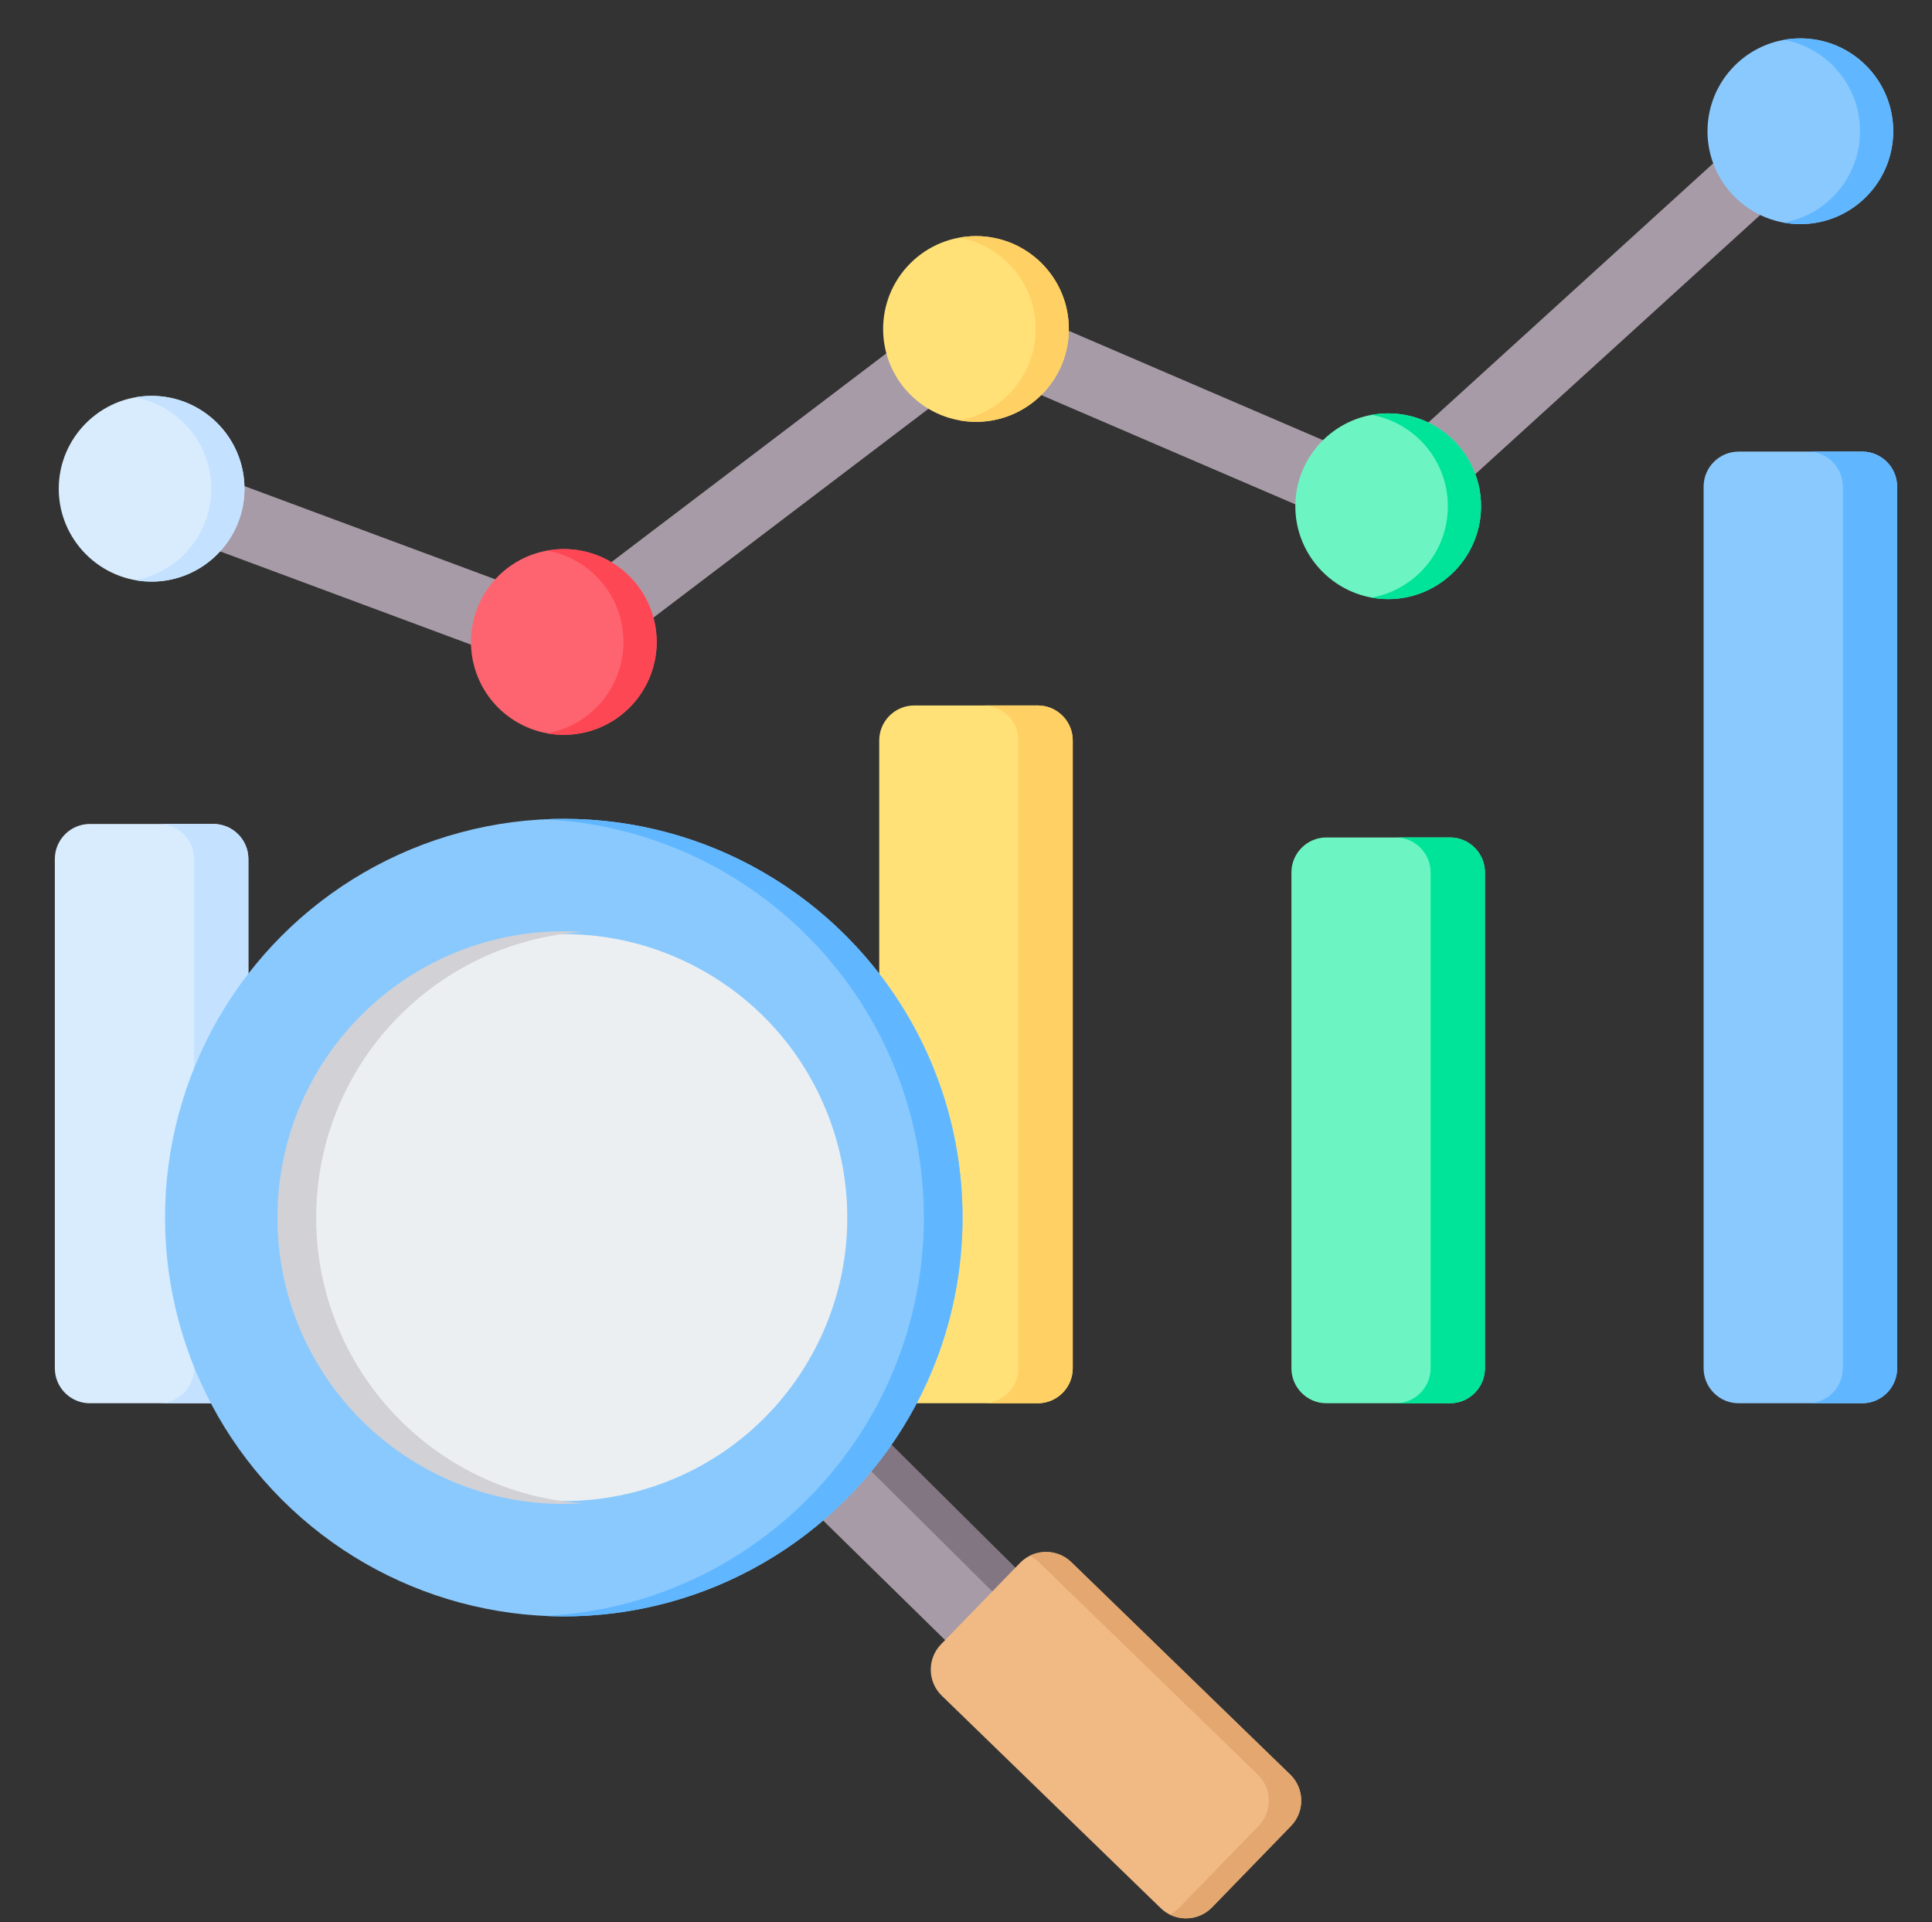 <?xml version="1.0" encoding="UTF-8"?>
<!DOCTYPE svg PUBLIC '-//W3C//DTD SVG 1.0//EN'
          'http://www.w3.org/TR/2001/REC-SVG-20010904/DTD/svg10.dtd'>
<svg height="490.8" preserveAspectRatio="xMidYMid meet" version="1.0" viewBox="6.8 6.2 493.3 490.8" width="493.3" xmlns="http://www.w3.org/2000/svg" xmlns:xlink="http://www.w3.org/1999/xlink" zoomAndPan="magnify"
><rect x="6.8" y="6.2" width="493.3" height="490.8" fill="#333333" stroke="none"/><g clip-rule="evenodd" fill-rule="evenodd"
  ><g
    ><path d="M126.048 269.69H175.46V364.486H126.048z" fill="#fff" stroke="#000" stroke-linecap="round" stroke-linejoin="round" stroke-miterlimit="2.613" stroke-width="16"
    /></g
    ><g
    ><ellipse cx="150.754" cy="317.088" fill="#fff" rx="73.108" ry="73.109" stroke="#000" stroke-linecap="round" stroke-linejoin="round" stroke-miterlimit="2.613" stroke-width="16" transform="rotate(-22.5 150.746 317.074)"
    /></g
    ><g
    ><g
      ><path d="M61.285,216.58H29.73c-4.918,0-8.929,4.011-8.929,8.929v130.049c0,4.918,4.011,8.929,8.929,8.929h31.554 c4.918,0,8.929-4.011,8.929-8.929V225.509C70.214,220.591,66.203,216.58,61.285,216.58z" fill="#d8ecfe"
      /></g
      ><g
      ><path d="M61.285,216.58H47.413c4.918,0,8.929,4.011,8.929,8.929v130.049c0,4.918-4.011,8.929-8.929,8.929h13.872 c4.918,0,8.929-4.011,8.929-8.929V225.509C70.214,220.591,66.203,216.58,61.285,216.58z" fill="#c4e2ff"
      /></g
      ><g
      ><path d="M134.976,269.691h31.554c4.918,0,8.93,4.011,8.93,8.929v76.938c0,4.918-4.011,8.929-8.93,8.929h-31.554 c-4.918,0-8.929-4.011-8.929-8.929V278.62C126.047,273.702,130.058,269.691,134.976,269.691z" fill="#fe646f"
      /></g
      ><g
      ><path d="M152.658,269.691h13.872c4.918,0,8.929,4.011,8.929,8.929v76.938c0,4.918-4.011,8.929-8.929,8.929h-13.872 c4.918,0,8.93-4.011,8.93-8.929V278.62C161.588,273.702,157.576,269.691,152.658,269.691z" fill="#fd4755"
      /></g
      ><g
      ><path d="M240.222,186.324h31.554c4.918,0,8.929,4.011,8.929,8.929v160.305c0,4.918-4.011,8.929-8.929,8.929h-31.554 c-4.918,0-8.929-4.011-8.929-8.929V195.253C231.293,190.335,235.304,186.324,240.222,186.324z" fill="#ffe177"
      /></g
      ><g
      ><path d="M257.904,186.324h13.872c4.918,0,8.929,4.011,8.929,8.929v160.305c0,4.918-4.011,8.929-8.929,8.929h-13.872 c4.918,0,8.929-4.011,8.929-8.929V195.253C266.834,190.335,262.822,186.324,257.904,186.324z" fill="#ffd064"
      /></g
      ><g
      ><path d="M345.468,220.023c10.518,0,21.036,0,31.555,0c4.918,0,8.929,4.011,8.929,8.929c0,44.708,0,81.897,0,126.606 c0,4.918-4.011,8.929-8.929,8.929c-10.518,0-21.036,0-31.555,0c-4.918,0-8.929-4.012-8.929-8.929c0-44.709,0-81.898,0-126.606 C336.539,224.035,340.55,220.023,345.468,220.023z" fill="#6cf5c2"
      /></g
      ><g
      ><path d="M363.151,220.023h13.872c4.918,0,8.929,4.011,8.929,8.929c0,44.709,0,81.897,0,126.606 c0,4.918-4.011,8.93-8.929,8.93h-13.872c4.918,0,8.93-4.012,8.929-8.93c0-44.709,0-81.897,0-126.606 C372.08,224.035,368.069,220.023,363.151,220.023z" fill="#00e499"
      /></g
      ><g
      ><path d="M450.715,121.506h31.554c4.918,0,8.93,4.011,8.93,8.929v225.123c0,4.918-4.011,8.929-8.93,8.929h-31.554 c-4.918,0-8.929-4.011-8.929-8.929V130.435C441.785,125.517,445.796,121.506,450.715,121.506z" fill="#8ac9fe"
      /></g
      ><g
      ><path d="M468.397,121.506h13.872c4.918,0,8.929,4.011,8.929,8.929v225.123c0,4.918-4.011,8.929-8.929,8.929h-13.872 c4.918,0,8.929-4.011,8.929-8.929V130.435C477.326,125.517,473.315,121.506,468.397,121.506z" fill="#60b7ff"
      /></g
      ><g
      ><path d="M460.492,33.116c3.641-3.313,9.279-3.048,12.592,0.593c3.314,3.641,3.048,9.279-0.593,12.592l-105.247,95.747 c-2.668,2.428-6.408,2.934-9.52,1.599l-0.002,0.006l-100.506-43.219l-101.092,76.759c-2.515,1.908-5.718,2.272-8.474,1.249 l-0.002,0.007L42.403,139.324c-4.604-1.715-6.946-6.837-5.232-11.441c1.715-4.604,6.837-6.947,11.441-5.232l100.666,37.421 l100.706-76.466c2.508-2.287,6.217-3.033,9.538-1.606l99.977,42.992L460.492,33.116z" fill="#a79ba7"
      /></g
      ><g
      ><path d="M45.508,154.697c13.059,0,23.709-10.651,23.709-23.709c0-13.059-10.65-23.709-23.709-23.709 c-13.059,0-23.71,10.65-23.71,23.709C21.798,144.046,32.449,154.697,45.508,154.697z" fill="#d8ecfe"
      /></g
      ><g
      ><path d="M45.508,107.279c13.094,0,23.71,10.615,23.71,23.709c0,13.094-10.615,23.709-23.71,23.709 c-1.446,0-2.863-0.13-4.238-0.378c11.072-1.998,19.472-11.684,19.472-23.331c0-11.648-8.399-21.333-19.472-23.331 C42.645,107.409,44.061,107.279,45.508,107.279z" fill="#c4e2ff"
      /></g
      ><g
      ><circle cx="150.753" cy="170.111" fill="#fe646f" r="23.71" transform="rotate(-13.286 150.717 170.08)"
      /></g
      ><g
      ><path d="M150.753,146.401c13.094,0,23.71,10.615,23.71,23.71c0,13.094-10.615,23.709-23.71,23.709 c-1.446,0-2.863-0.13-4.238-0.378c11.072-1.998,19.472-11.684,19.472-23.331c0-11.648-8.399-21.333-19.472-23.331 C147.89,146.532,149.307,146.401,150.753,146.401z" fill="#fd4755"
      /></g
      ><g
      ><circle cx="256" cy="90.197" fill="#ffe177" r="23.71" transform="rotate(-45.001 256 90.2)"
      /></g
      ><g
      ><path d="M256,66.488c13.094,0,23.71,10.615,23.71,23.71c0,13.094-10.615,23.71-23.71,23.71 c-1.447,0-2.863-0.13-4.238-0.378c11.072-1.998,19.471-11.684,19.471-23.331c0-11.648-8.399-21.333-19.471-23.331 C253.137,66.618,254.553,66.488,256,66.488z" fill="#ffd064"
      /></g
      ><g
      ><path d="M361.245,159.164c13.059,0,23.709-10.651,23.709-23.71c0-13.059-10.65-23.709-23.709-23.709 c-13.059,0-23.71,10.65-23.71,23.709C337.536,148.513,348.187,159.164,361.245,159.164z" fill="#6cf5c2"
      /></g
      ><g
      ><path d="M361.245,111.745c13.094,0,23.71,10.615,23.71,23.71c0,13.094-10.615,23.709-23.71,23.709 c-1.447,0-2.863-0.13-4.238-0.378c11.072-1.998,19.471-11.684,19.471-23.331c0-11.648-8.399-21.333-19.471-23.331 C358.382,111.875,359.799,111.745,361.245,111.745z" fill="#00e499"
      /></g
      ><g
      ><circle cx="466.492" cy="39.708" fill="#8ac9fe" r="23.71" transform="rotate(-45.001 466.494 39.714)"
      /></g
      ><g
      ><path d="M466.492,15.998c13.094,0,23.709,10.615,23.709,23.709c0,13.094-10.615,23.71-23.709,23.71 c-1.447,0-2.863-0.13-4.238-0.378c11.072-1.998,19.471-11.684,19.471-23.331c0-11.648-8.399-21.333-19.471-23.332 C463.629,16.128,465.045,15.998,466.492,15.998z" fill="#60b7ff"
      /></g
    ></g
    ><g
    ><g
      ><path d="M227.052,368.343c-4.941,7.048-10.753,13.441-17.279,19.023l46.984,46.056l17.887-18.434L227.052,368.343z" fill="#a79ba7"
      /></g
      ><g
      ><path d="M227.369,368.026c-0.924,3.03-2.646,5.334-5.115,6.858l46.673,46.367l5.716-6.263L227.369,368.026z" fill="#837683"
      /></g
      ><g
      ><path d="M316.253,493.203l20.187-20.804c3.546-3.654,3.455-9.542-0.197-13.088l-55.913-54.256 c-3.653-3.546-9.544-3.457-13.089,0.196l-20.187,20.804c-3.545,3.653-3.456,9.544,0.197,13.089l55.913,54.255 C306.818,496.944,312.707,496.856,316.253,493.203z" fill="#f1ba84"
      /></g
      ><g
      ><path d="M272.058,405.055l55.913,54.256c3.653,3.546,3.743,9.434,0.197,13.088l-20.187,20.804 c-0.746,0.769-1.596,1.38-2.507,1.832c3.511,1.745,7.911,1.123,10.779-1.832l20.187-20.804c3.546-3.654,3.456-9.542-0.197-13.088 l-55.913-54.256c-2.884-2.799-7.163-3.333-10.581-1.636C270.579,403.832,271.36,404.377,272.058,405.055z" fill="#e3a76f"
      /></g
      ><g
      ><circle cx="150.753" cy="317.087" fill="#8ac9fe" r="101.815" transform="rotate(-45.001 150.75 317.09)"
      /></g
      ><g
      ><path d="M150.753,215.272c56.231,0,101.815,45.584,101.815,101.816c0,56.231-45.585,101.815-101.815,101.815 c-1.657,0-3.305-0.043-4.943-0.121c53.935-2.578,96.873-47.121,96.873-101.694c0-54.574-42.938-99.116-96.873-101.694 C147.449,215.315,149.096,215.272,150.753,215.272z" fill="#60b7ff"
      /></g
      ><g
      ><circle cx="150.753" cy="317.087" fill="#eceff1" r="72.365" transform="rotate(-61.844 150.754 317.079)"
      /></g
      ><g
      ><path d="M150.753,243.978c1.662,0,3.309,0.061,4.943,0.17c-38.072,2.542-68.168,34.224-68.168,72.94 c0,38.716,30.096,70.397,68.168,72.939c-1.634,0.109-3.281,0.17-4.943,0.17c-40.377,0-73.11-32.732-73.11-73.109 C77.644,276.71,110.376,243.978,150.753,243.978z" fill="#d1d1d6"
      /></g
    ></g
  ></g
></svg
>
